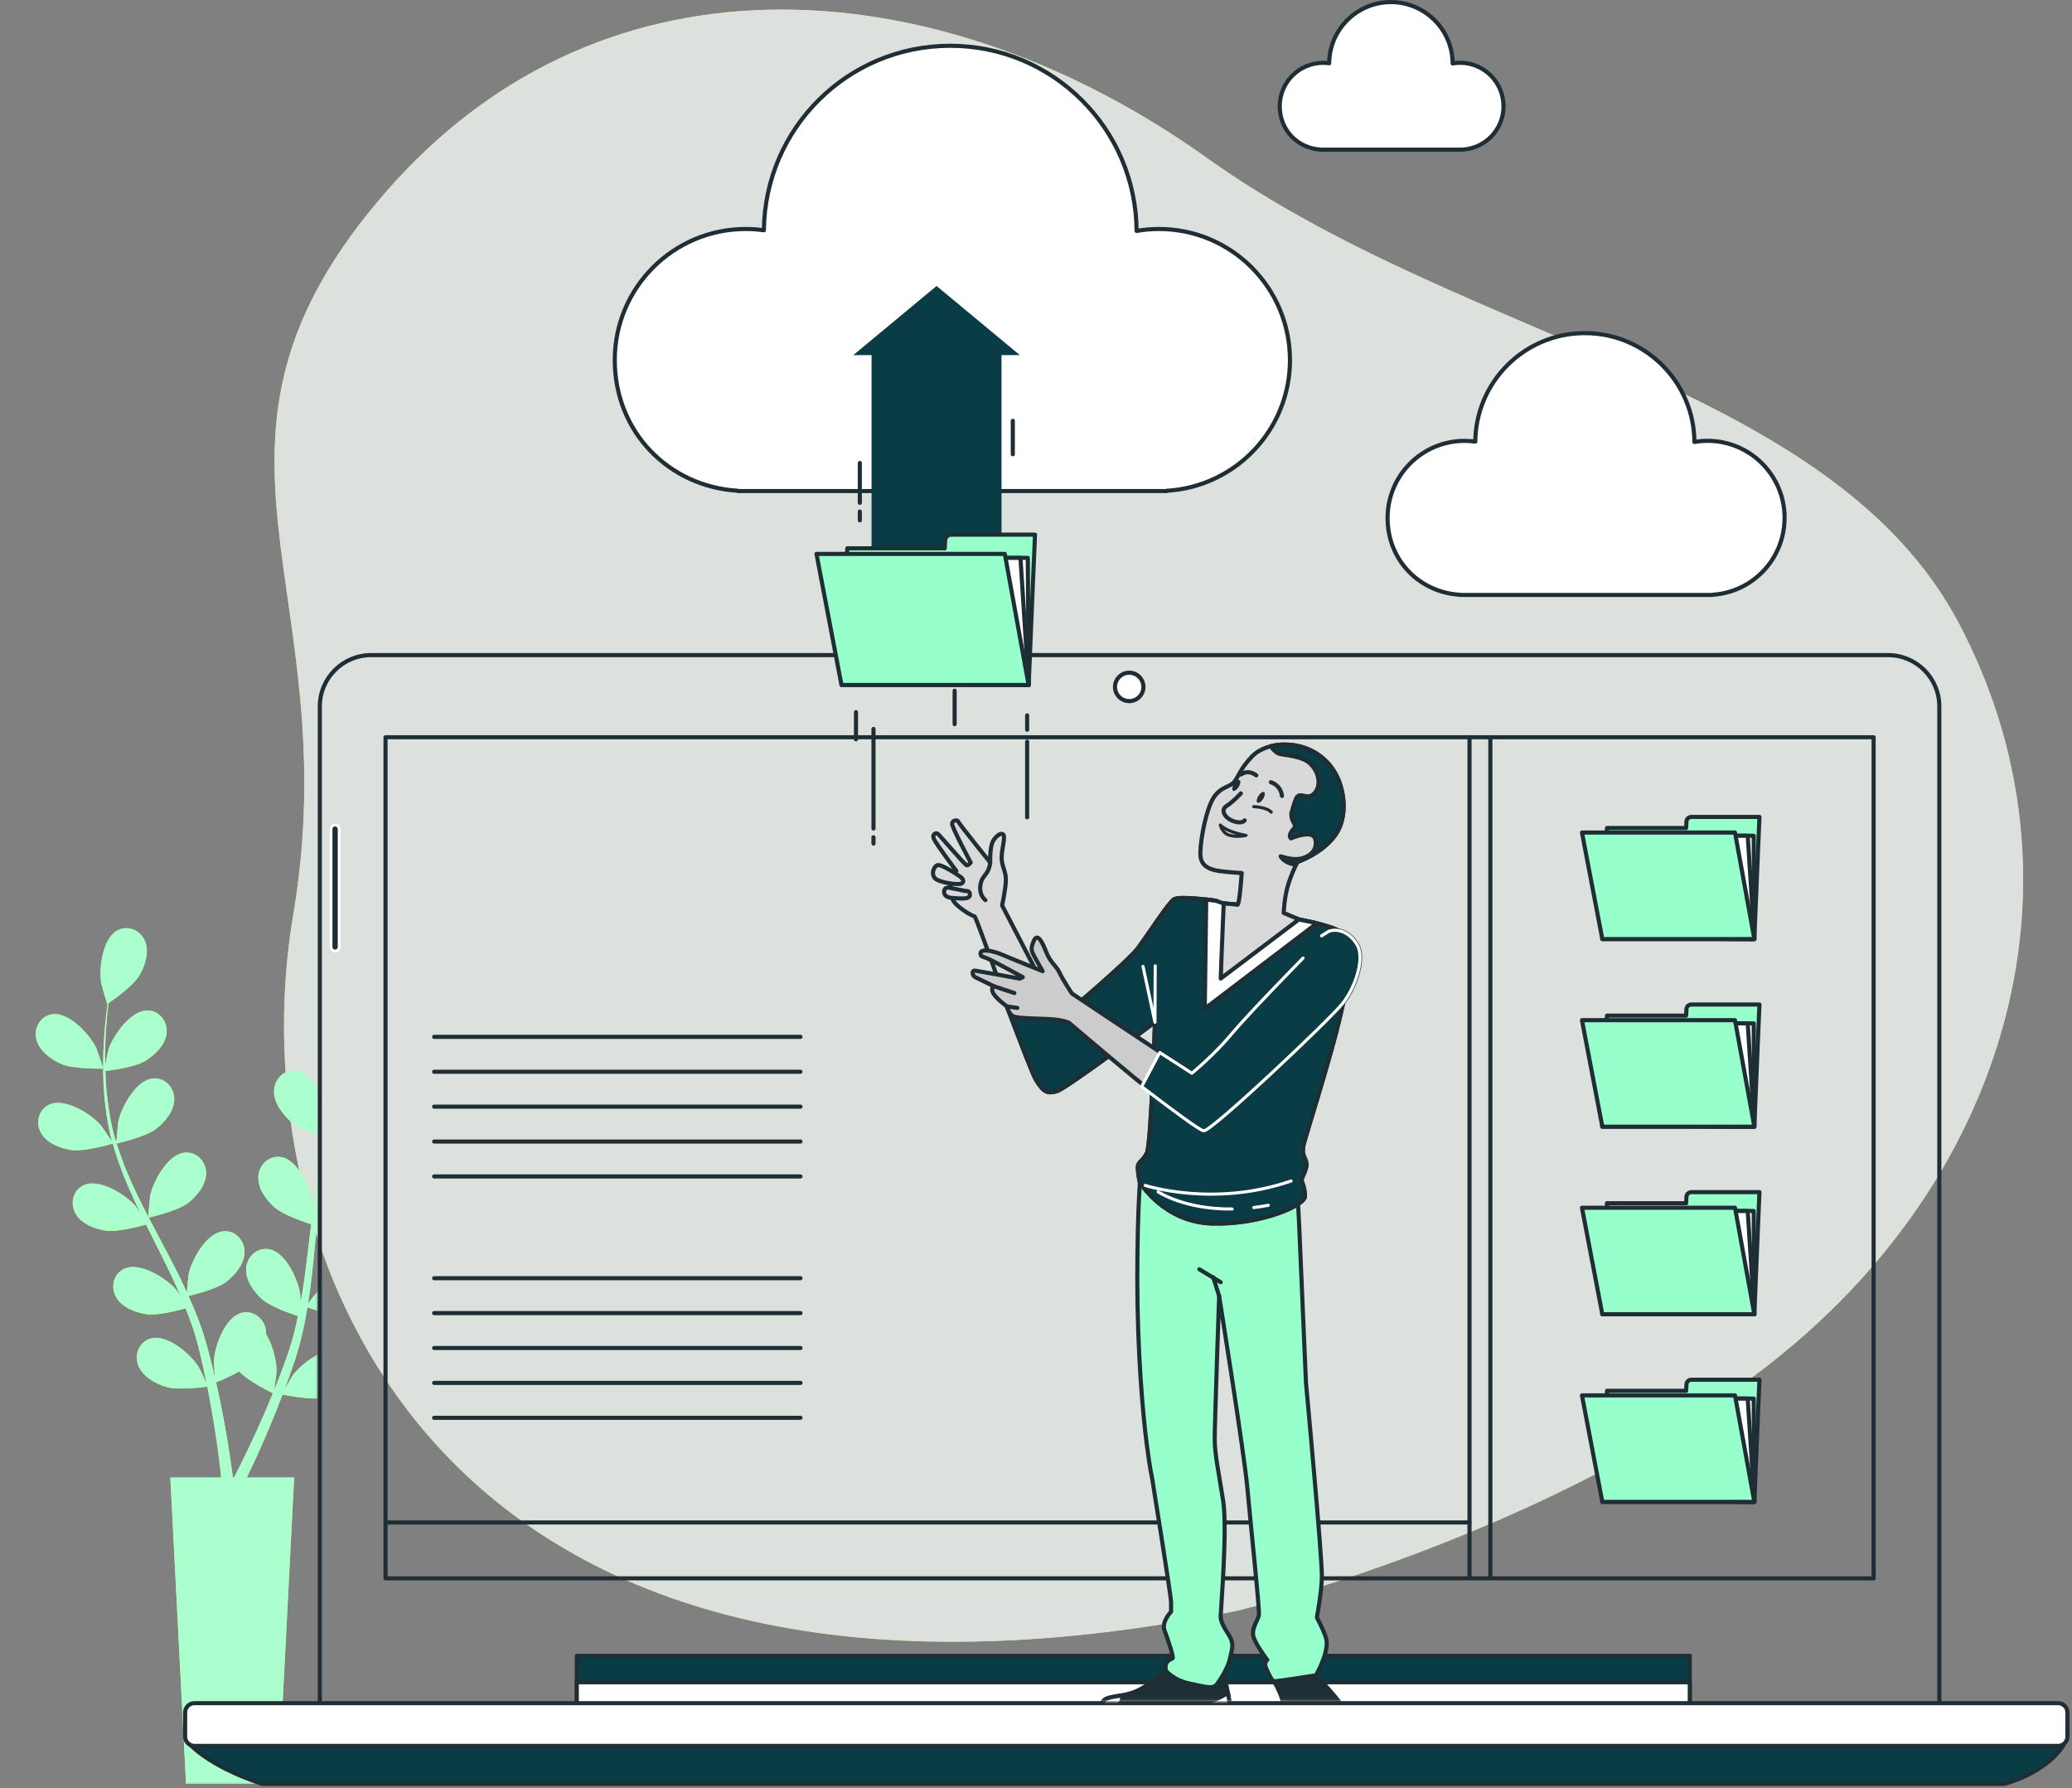 <svg xmlns="http://www.w3.org/2000/svg" width="503" height="434" viewBox="0 0 503 434" fill="none"><rect x="0" y="0" width="503" height="434" fill="#808080" stroke="none"/><path d="M300.53 390.92C300.53 390.92 385.12 370.4 437.55 324.48C489.98 278.56 506.49 210.2 475.63 151.48C444.78 92.76 356.26 83.51 292.91 38.29C229.55 -6.93 147.65 -15.05 93.96 46.28C40.27 107.61 84.72 142.35 71.16 222.23C57.6 302.11 103.2 431.08 300.52 390.93L300.53 390.92Z" fill="#BEFB39"></path><path d="M300.53 390.92C300.53 390.92 385.12 370.4 437.55 324.48C489.98 278.56 506.49 210.2 475.63 151.48C444.78 92.76 356.26 83.51 292.91 38.29C229.55 -6.93 147.65 -15.05 93.96 46.28C40.27 107.61 84.72 142.35 71.16 222.23C57.6 302.11 103.2 431.08 300.52 390.93L300.53 390.92Z" fill="#DCE1DE"></path><mask id="mask0_1_153" style="mask-type:luminance" maskUnits="userSpaceOnUse" x="0" y="207" width="78" height="227"><path d="M77.1 207.98H0V433.52H77.1V207.98Z" fill="white"></path></mask><g mask="url(#mask0_1_153)"><path d="M109.23 233.75C105.15 233.31 100.3 238.9 98.81 242.25C98.68 242.54 97.19 247.29 97.26 247.29C97.26 247.29 97.33 247.29 97.35 247.29C96.58 248.17 95.76 249.12 94.89 250.17C93.29 252.13 91.51 254.36 89.73 256.92C87.95 259.47 86.08 262.29 84.38 265.44C82.67 268.6 81.04 272 79.81 275.73C79.8 275.77 79.79 275.82 79.77 275.86C79.79 274.66 79.74 271.3 79.7 271.04C79.23 267.41 76.18 260.66 72.15 259.92C69.24 259.38 66.78 261.66 66.55 264.49C66.31 267.38 68.41 270.27 70.45 272.09C72.75 274.15 79.14 276.14 79.65 276.29C78.51 279.85 77.63 283.6 76.95 287.44C76.56 289.63 76.23 291.86 75.93 294.09C75.91 293.05 75.89 292.12 75.88 291.99C75.41 288.36 72.36 281.61 68.33 280.87C65.42 280.33 62.96 282.61 62.73 285.44C62.49 288.33 64.59 291.22 66.63 293.04C68.7 294.89 74.11 296.7 75.55 297.16C75.44 298.02 75.33 298.87 75.23 299.73C74.74 303.85 74.26 307.96 73.68 311.98C73.47 313.4 73.22 314.78 72.97 316.17C72.96 315.25 72.94 314.47 72.92 314.35C72.45 310.72 69.4 303.97 65.37 303.23C62.46 302.69 60 304.97 59.77 307.8C59.53 310.69 61.63 313.58 63.67 315.4C65.65 317.16 70.63 318.88 72.33 319.43C72.03 320.84 71.73 322.26 71.38 323.62C71.12 324.54 70.93 325.45 70.61 326.36C70.32 327.27 70.03 328.17 69.74 329.06C69.12 330.75 68.5 332.51 67.86 334.14C67.42 335.28 66.98 336.36 66.54 337.45C66.76 336.04 67.14 333.28 67.14 333.04C67.2 330.61 66.33 326.65 64.61 323.87C64.62 323.51 64.6 323.15 64.54 322.8C64.09 320 61.46 317.92 58.6 318.68C54.64 319.74 52.12 326.69 51.93 330.35C51.92 330.57 52.06 332.92 52.17 334.41C51.97 333.55 51.79 332.71 51.57 331.82C51.15 330.07 50.69 328.33 50.19 326.46C49.92 325.56 49.65 324.66 49.37 323.75C49.12 322.84 48.73 321.91 48.41 320.98C47.63 318.84 46.73 316.7 45.77 314.57C47.3 314.2 52.74 312.82 54.92 311.14C57.09 309.47 59.39 306.75 59.37 303.85C59.35 301.01 57.07 298.56 54.13 298.88C50.05 299.32 46.51 305.82 45.77 309.41C45.72 309.63 45.48 312.27 45.38 313.72C44.8 312.44 44.22 311.17 43.59 309.9C41.77 306.23 39.81 302.57 37.87 298.91C37.28 297.79 36.7 296.67 36.11 295.54C36.66 295.42 43.15 293.91 45.59 292.04C47.76 290.37 50.06 287.65 50.04 284.75C50.02 281.91 47.73 279.46 44.8 279.78C40.72 280.22 37.18 286.72 36.44 290.31C36.38 290.58 36.04 294.37 36 295.34C34.72 292.87 33.46 290.39 32.32 287.9C30.74 284.46 29.38 281.01 28.32 277.56C28.57 277.5 35.36 275.96 37.86 274.04C40.03 272.37 42.33 269.65 42.31 266.75C42.29 263.91 40 261.46 37.07 261.78C32.99 262.22 29.45 268.72 28.71 272.31C28.66 272.55 28.4 275.44 28.3 276.81C28.17 276.82 28.2 276.82 28.07 276.84C26.97 273.13 26.37 269.4 25.98 265.88C25.75 263.84 25.65 261.88 25.59 259.97C26.88 259.81 32.78 259.03 35.22 257.55C37.56 256.13 40.15 253.68 40.45 250.8C40.74 247.98 38.74 245.29 35.78 245.28C31.68 245.28 27.45 251.34 26.32 254.83C26.26 255.02 25.85 257.02 25.57 258.47C25.56 257.61 25.53 256.72 25.53 255.89C25.53 252.79 25.73 249.95 25.93 247.43C26.05 246 26.19 244.71 26.33 243.51C27.52 242.69 32.26 239.34 33.72 236.95C35.14 234.61 36.31 231.24 35.25 228.55C34.21 225.91 31.19 224.45 28.57 225.8C24.93 227.68 23.97 235.02 24.57 238.63C24.62 238.94 26 243.73 26.06 243.69C26.06 243.69 26.12 243.65 26.13 243.64C25.97 244.8 25.81 246.04 25.67 247.4C25.42 249.92 25.16 252.76 25.09 255.87C25.01 258.98 25.01 262.37 25.33 265.93C25.65 269.5 26.16 273.25 27.19 277.03C27.2 277.07 27.22 277.12 27.23 277.16C26.58 276.15 24.69 273.37 24.52 273.17C22.12 270.4 15.86 266.46 12.09 268.06C9.37 269.22 8.57 272.47 9.94 274.96C11.34 277.5 14.67 278.75 17.38 279.15C20.43 279.6 26.86 277.73 27.37 277.58C28.38 281.18 29.72 284.79 31.27 288.36C32.15 290.41 33.11 292.44 34.09 294.47C33.5 293.61 32.97 292.85 32.89 292.75C30.49 289.98 24.23 286.04 20.46 287.64C17.74 288.8 16.94 292.05 18.31 294.54C19.7 297.08 23.04 298.33 25.75 298.73C28.5 299.13 34.01 297.65 35.46 297.24C35.85 298.01 36.22 298.79 36.61 299.56C38.47 303.27 40.34 306.96 42.07 310.63C42.68 311.93 43.23 313.22 43.79 314.52C43.27 313.76 42.82 313.12 42.74 313.03C40.34 310.26 34.08 306.32 30.31 307.92C27.59 309.08 26.79 312.33 28.16 314.82C29.56 317.36 32.89 318.61 35.6 319.01C38.22 319.39 43.32 318.07 45.05 317.59C45.58 318.93 46.11 320.28 46.57 321.61C46.86 322.52 47.2 323.38 47.44 324.32C47.7 325.24 47.95 326.15 48.2 327.05C48.62 328.8 49.07 330.61 49.43 332.33C49.69 333.52 49.92 334.67 50.16 335.82C49.57 334.52 48.36 332.01 48.23 331.81C46.28 328.71 40.69 323.86 36.71 324.87C33.85 325.6 32.56 328.7 33.54 331.36C34.53 334.08 37.65 335.83 40.26 336.63C43.14 337.51 49.52 336.71 50.32 336.6C50.7 338.51 51.06 340.36 51.36 342.12C52.43 348.21 53.1 353.33 53.51 356.91C53.58 357.55 53.65 358.11 53.7 358.65H41.35L45.16 432.98H67.6L71.41 358.65H59.91C60 358.47 60.08 358.31 60.17 358.12C61.75 354.83 63.94 350.11 66.3 344.32C67.05 342.49 67.82 340.53 68.59 338.5C69.36 338.66 75.68 339.94 78.62 339.28C81.29 338.68 84.52 337.17 85.72 334.53C86.89 331.95 85.84 328.76 83.04 327.82C79.15 326.51 73.21 330.93 71.04 333.88C70.91 334.05 69.73 336.1 69.01 337.4C69.32 336.57 69.63 335.77 69.94 334.91C70.56 333.22 71.13 331.51 71.75 329.68C72.02 328.78 72.29 327.88 72.56 326.96C72.85 326.06 73.04 325.07 73.29 324.12C73.82 321.9 74.25 319.62 74.63 317.32C76.11 317.86 81.41 319.7 84.15 319.51C86.88 319.32 90.3 318.32 91.88 315.89C93.43 313.51 92.88 310.21 90.25 308.85C86.6 306.97 80.07 310.44 77.47 313.02C77.31 313.18 75.65 315.24 74.77 316.4C74.99 315.01 75.21 313.63 75.39 312.22C75.9 308.15 76.28 304.02 76.68 299.9C76.8 298.64 76.94 297.38 77.07 296.12C77.6 296.32 83.84 298.64 86.91 298.43C89.64 298.24 93.06 297.24 94.64 294.81C96.19 292.43 95.64 289.13 93.01 287.77C89.36 285.89 82.83 289.36 80.23 291.94C80.03 292.13 77.66 295.11 77.09 295.89C77.38 293.12 77.7 290.36 78.12 287.65C78.7 283.91 79.47 280.28 80.48 276.82C80.72 276.91 87.23 279.37 90.38 279.15C93.11 278.96 96.53 277.96 98.11 275.53C99.66 273.15 99.11 269.85 96.48 268.49C92.83 266.61 86.3 270.08 83.7 272.66C83.53 272.83 81.72 275.09 80.88 276.19C80.77 276.13 80.79 276.14 80.67 276.08C81.8 272.38 83.36 268.94 84.97 265.79C85.9 263.96 86.9 262.27 87.9 260.65C89.06 261.23 94.42 263.83 97.27 263.94C100 264.05 103.52 263.43 105.35 261.19C107.15 259 106.96 255.65 104.5 254.01C101.08 251.74 94.2 254.47 91.34 256.75C91.18 256.87 89.74 258.31 88.7 259.37C89.16 258.64 89.63 257.89 90.09 257.2C91.81 254.62 93.54 252.35 95.09 250.36C95.98 249.24 96.81 248.24 97.59 247.31C99.03 247.28 104.84 247.11 107.37 245.92C109.85 244.76 112.68 242.59 113.28 239.75C113.87 236.98 112.16 234.09 109.22 233.77L109.23 233.75ZM64.07 343.34C61.6 349.01 59.34 353.65 57.71 356.86C57.38 357.51 57.09 358.08 56.81 358.61H56.54C56.46 357.98 56.37 357.3 56.26 356.53C55.76 352.92 54.98 347.77 53.76 341.64C53.38 339.7 52.93 337.64 52.46 335.53C52.94 335.34 55.66 334.24 58.07 332.89C60.17 335.16 65.55 337.83 66.25 338.16C65.52 339.96 64.79 341.7 64.07 343.34Z" fill="#BEFB39"></path><path d="M14.9 258.26C17.84 259.55 25.05 259.38 25.05 259.38C25.12 259.38 23.5 254.67 23.37 254.38C21.79 251.07 16.79 245.62 12.73 246.17C9.8 246.57 8.17 249.5 8.83 252.25C9.51 255.07 12.39 257.16 14.9 258.25V258.26Z" fill="#BEFB39"></path><path d="M14.9 258.26C17.84 259.55 25.05 259.38 25.05 259.38C25.12 259.38 23.5 254.67 23.37 254.38C21.79 251.07 16.79 245.62 12.73 246.17C9.8 246.57 8.17 249.5 8.83 252.25C9.51 255.07 12.39 257.16 14.9 258.25V258.26Z" fill="#ABFFCF"></path><path d="M27.37 277.55C28.38 281.15 29.72 284.76 31.27 288.33C32.15 290.38 33.11 292.41 34.09 294.44C33.5 293.58 32.97 292.82 32.89 292.72C30.49 289.95 24.23 286.01 20.46 287.61C17.74 288.77 16.94 292.02 18.31 294.51C19.7 297.05 23.04 298.3 25.75 298.7C28.5 299.1 34.01 297.62 35.46 297.21C35.85 297.98 36.22 298.76 36.61 299.53C38.47 303.24 40.34 306.93 42.07 310.6C42.68 311.9 43.23 313.19 43.79 314.49C43.27 313.73 42.82 313.09 42.74 313C40.34 310.23 34.08 306.29 30.31 307.89C27.59 309.05 26.79 312.3 28.16 314.79C29.56 317.33 32.89 318.58 35.6 318.98C38.22 319.36 43.32 318.04 45.05 317.56C45.58 318.9 46.11 320.25 46.57 321.58C46.86 322.49 47.2 323.35 47.44 324.29C47.7 325.21 47.95 326.12 48.2 327.02C48.62 328.77 49.07 330.58 49.43 332.3C49.69 333.49 49.92 334.64 50.16 335.79C49.57 334.49 48.36 331.98 48.23 331.78C46.28 328.68 40.69 323.83 36.71 324.84C33.85 325.57 32.56 328.67 33.54 331.33C34.53 334.05 37.65 335.8 40.26 336.6C43.14 337.48 49.52 336.68 50.32 336.57C50.7 338.48 51.06 340.33 51.36 342.09C52.43 348.18 53.1 353.3 53.51 356.88C53.58 357.52 53.65 358.08 53.7 358.62H41.35L45.16 432.95H67.6L71.41 358.62H59.91C60 358.44 60.08 358.28 60.17 358.09C61.75 354.8 63.94 350.08 66.3 344.29C67.05 342.46 67.82 340.5 68.59 338.47C69.36 338.63 75.68 339.91 78.62 339.25C81.29 338.65 84.52 337.14 85.72 334.5C86.89 331.92 85.84 328.73 83.04 327.79C79.15 326.48 73.21 330.9 71.04 333.85C70.91 334.02 69.73 336.07 69.01 337.37C69.32 336.54 69.63 335.74 69.94 334.88C70.56 333.19 71.13 331.48 71.75 329.65C72.02 328.75 72.29 327.85 72.56 326.93C72.85 326.03 73.04 325.04 73.29 324.09C73.82 321.87 74.25 319.59 74.63 317.29C76.11 317.83 81.41 319.67 84.15 319.48C86.88 319.29 90.3 318.29 91.88 315.86C93.43 313.48 92.88 310.18 90.25 308.82C86.6 306.94 80.07 310.41 77.47 312.99C77.31 313.15 75.65 315.21 74.77 316.37C74.99 314.98 75.21 313.6 75.39 312.19C75.9 308.12 76.28 303.99 76.68 299.87C76.8 298.61 76.94 297.35 77.07 296.09C77.6 296.29 83.84 298.61 86.91 298.4C89.64 298.21 93.06 297.21 94.64 294.78C96.19 292.4 95.64 289.1 93.01 287.74C89.36 285.86 82.83 289.33 80.23 291.91C80.03 292.1 77.66 295.08 77.09 295.86C77.38 293.09 77.7 290.33 78.12 287.62C78.7 283.88 79.47 280.25 80.48 276.79C80.72 276.88 87.23 279.34 90.38 279.12C93.11 278.93 96.53 277.93 98.11 275.5C99.66 273.12 99.11 269.82 96.48 268.46C92.83 266.58 86.3 270.05 83.7 272.63C83.53 272.8 81.72 275.06 80.88 276.16C80.77 276.1 80.79 276.11 80.67 276.05C81.8 272.35 83.36 268.91 84.97 265.76C85.9 263.93 86.9 262.24 87.9 260.62C89.06 261.2 94.42 263.8 97.27 263.91C100 264.02 103.52 263.4 105.35 261.16C107.15 258.97 106.96 255.62 104.5 253.98C101.08 251.71 94.2 254.44 91.34 256.72C91.18 256.84 89.74 258.28 88.7 259.34C89.16 258.61 89.63 257.86 90.09 257.17C91.81 254.59 93.54 252.32 95.09 250.33C95.98 249.21 96.81 248.21 97.59 247.28C99.03 247.25 104.84 247.08 107.37 245.89C109.85 244.73 112.68 242.56 113.28 239.72C113.87 236.95 112.16 234.06 109.22 233.74C105.14 233.3 100.29 238.89 98.8 242.24C98.67 242.53 97.18 247.28 97.25 247.28C97.25 247.28 97.32 247.28 97.34 247.28C96.57 248.16 95.75 249.11 94.88 250.16C93.28 252.12 91.5 254.35 89.72 256.91C87.94 259.46 86.07 262.28 84.37 265.43C82.66 268.59 81.03 271.99 79.8 275.72C79.79 275.76 79.78 275.81 79.76 275.85C79.78 274.65 79.73 271.29 79.69 271.03C79.22 267.4 76.17 260.65 72.14 259.91C69.23 259.37 66.77 261.65 66.54 264.48C66.3 267.37 68.4 270.26 70.44 272.08C72.74 274.14 79.13 276.13 79.64 276.28C78.5 279.84 77.62 283.59 76.94 287.43C76.55 289.62 76.22 291.85 75.92 294.08C75.9 293.04 75.88 292.11 75.87 291.98C75.4 288.35 72.35 281.6 68.32 280.86C65.41 280.32 62.95 282.6 62.72 285.43C62.48 288.32 64.58 291.21 66.62 293.03C68.69 294.88 74.1 296.69 75.54 297.15C75.43 298.01 75.32 298.86 75.22 299.72C74.73 303.84 74.25 307.95 73.67 311.97C73.46 313.39 73.21 314.77 72.96 316.16C72.95 315.24 72.93 314.46 72.91 314.34C72.44 310.71 69.39 303.96 65.36 303.22C62.45 302.68 59.99 304.96 59.76 307.79C59.52 310.68 61.62 313.57 63.66 315.39C65.64 317.15 70.62 318.87 72.32 319.42C72.02 320.83 71.72 322.25 71.37 323.61C71.11 324.53 70.92 325.44 70.6 326.35C70.31 327.26 70.02 328.16 69.73 329.05C69.11 330.74 68.49 332.5 67.85 334.13C67.41 335.27 66.97 336.35 66.53 337.44C66.75 336.03 67.13 333.27 67.13 333.03C67.19 330.6 66.32 326.64 64.6 323.86C64.61 323.5 64.59 323.14 64.53 322.79C64.08 319.99 61.45 317.91 58.59 318.67C54.63 319.73 52.11 326.68 51.92 330.34C51.91 330.56 52.05 332.91 52.16 334.4C51.96 333.54 51.78 332.7 51.56 331.81C51.14 330.06 50.68 328.32 50.18 326.45C49.91 325.55 49.64 324.65 49.36 323.74C49.11 322.83 48.72 321.9 48.4 320.97C47.62 318.83 46.72 316.69 45.76 314.56C47.29 314.19 52.73 312.81 54.91 311.13C57.08 309.46 59.38 306.74 59.36 303.84C59.34 301 57.06 298.55 54.12 298.87C50.04 299.31 46.5 305.81 45.76 309.4C45.71 309.62 45.47 312.26 45.37 313.71C44.79 312.43 44.21 311.16 43.58 309.89C41.76 306.22 39.8 302.56 37.86 298.9C37.27 297.78 36.69 296.66 36.1 295.53C36.65 295.41 43.14 293.9 45.58 292.03C47.75 290.36 50.05 287.64 50.03 284.74C50.01 281.9 47.72 279.45 44.79 279.77C40.71 280.21 37.17 286.71 36.43 290.3C36.37 290.57 36.03 294.36 35.99 295.33C34.71 292.86 33.45 290.38 32.31 287.89C30.73 284.45 29.37 281 28.31 277.55C28.56 277.49 35.35 275.95 37.85 274.03C40.02 272.36 42.32 269.64 42.3 266.74C42.28 263.9 39.99 261.45 37.06 261.77C32.98 262.21 29.44 268.71 28.7 272.3C28.65 272.54 28.39 275.43 28.29 276.8C28.16 276.81 28.19 276.81 28.06 276.83C26.96 273.12 26.36 269.39 25.97 265.87C25.74 263.83 25.64 261.87 25.58 259.96C26.87 259.8 32.77 259.02 35.21 257.54C37.55 256.12 40.14 253.67 40.44 250.79C40.73 247.97 38.73 245.28 35.77 245.27C31.67 245.27 27.44 251.33 26.31 254.82C26.25 255.01 25.84 257.01 25.56 258.46C25.55 257.6 25.52 256.71 25.52 255.88C25.52 252.78 25.72 249.94 25.92 247.42C26.04 245.99 26.18 244.7 26.32 243.5C27.51 242.68 32.25 239.33 33.71 236.94C35.13 234.6 36.3 231.23 35.24 228.54C34.2 225.9 31.18 224.44 28.56 225.79C24.92 227.67 23.96 235.01 24.56 238.62C24.61 238.93 25.99 243.72 26.05 243.68C26.05 243.68 26.11 243.64 26.12 243.63C25.96 244.79 25.8 246.03 25.66 247.39C25.41 249.91 25.15 252.75 25.08 255.86C25 258.97 25 262.36 25.32 265.92C25.64 269.49 26.15 273.24 27.18 277.02C27.19 277.06 27.21 277.11 27.22 277.15C26.57 276.14 24.68 273.36 24.51 273.16C22.11 270.39 15.85 266.45 12.08 268.05C9.36 269.21 8.56 272.46 9.93 274.95C11.33 277.49 14.66 278.74 17.37 279.14C20.42 279.59 26.85 277.72 27.36 277.57L27.37 277.55ZM58.06 332.89C60.16 335.16 65.54 337.83 66.24 338.16C65.51 339.96 64.78 341.7 64.06 343.34C61.59 349.01 59.33 353.65 57.7 356.86C57.37 357.51 57.08 358.08 56.8 358.61H56.53C56.45 357.98 56.36 357.3 56.25 356.53C55.75 352.92 54.97 347.77 53.75 341.64C53.37 339.7 52.92 337.64 52.45 335.53C52.93 335.34 55.65 334.24 58.06 332.89Z" fill="#ABFFCF"></path></g><path d="M90.1 159.01H458.34C465.21 159.01 470.79 164.59 470.79 171.46V414.19H77.64V171.46C77.64 164.59 83.22 159.01 90.09 159.01H90.1Z" stroke="#1E2E34" stroke-linecap="round" stroke-linejoin="round"></path><path d="M454.84 178.95H93.59V383.1H454.84V178.95Z" stroke="#1E2E34" stroke-linecap="round" stroke-linejoin="round"></path><path d="M410.21 401.91H140.02V415.22H410.21V401.91Z" fill="#093C45" stroke="#1E2E34" stroke-linecap="round" stroke-linejoin="round"></path><path d="M410.21 408.32H140.02V415.22H410.21V408.32Z" fill="white" stroke="#1E2E34" stroke-linecap="round" stroke-linejoin="round"></path><path d="M45.85 423.12C45.85 423.12 50.29 428.54 63.6 432.98H486.63C486.63 432.98 496.49 430.51 500.93 423.61L45.85 423.12Z" fill="#093C45" stroke="#1E2E34" stroke-linecap="round" stroke-linejoin="round"></path><path d="M47.2 413.4H499.63C500.88 413.4 501.89 414.41 501.89 415.66V421.51C501.89 422.76 500.88 423.77 499.63 423.77H47.2C45.95 423.77 44.94 422.76 44.94 421.51V415.66C44.94 414.41 45.95 413.4 47.2 413.4Z" fill="white" stroke="#1E2E34" stroke-linecap="round" stroke-linejoin="round"></path><path d="M277.58 166.73C277.58 164.82 276.03 163.28 274.13 163.28C272.23 163.28 270.68 164.83 270.68 166.73C270.68 168.63 272.23 170.18 274.13 170.18C276.03 170.18 277.58 168.63 277.58 166.73Z" fill="white" stroke="#1E2E34" stroke-linecap="round" stroke-linejoin="round"></path><path d="M81.35 230.83C80.81 230.83 80.36 230.39 80.36 229.84V201.24C80.36 200.7 80.8 200.25 81.35 200.25C81.89 200.25 82.34 200.69 82.34 201.24V229.84C82.34 230.38 81.9 230.83 81.35 230.83Z" fill="#1E2E34" stroke="white" stroke-width="0.69" stroke-miterlimit="10"></path><path d="M356.74 178.95V383.02" stroke="#1E2E34" stroke-linecap="round" stroke-linejoin="round"></path><path d="M361.8 178.95V383.02" stroke="#1E2E34" stroke-linecap="round" stroke-linejoin="round"></path><path d="M93.8 369.54H356.74" stroke="#1E2E34" stroke-linecap="round" stroke-linejoin="round"></path><path d="M105.39 344.13H194.32" stroke="#1E2E34" stroke-linecap="round" stroke-linejoin="round"></path><path d="M105.39 335.66H194.32" stroke="#1E2E34" stroke-linecap="round" stroke-linejoin="round"></path><path d="M105.39 327.19H194.32" stroke="#1E2E34" stroke-linecap="round" stroke-linejoin="round"></path><path d="M105.39 318.72H194.32" stroke="#1E2E34" stroke-linecap="round" stroke-linejoin="round"></path><path d="M105.39 310.25H194.32" stroke="#1E2E34" stroke-linecap="round" stroke-linejoin="round"></path><path d="M105.39 285.55H194.32" stroke="#1E2E34" stroke-linecap="round" stroke-linejoin="round"></path><path d="M105.39 277.08H194.32" stroke="#1E2E34" stroke-linecap="round" stroke-linejoin="round"></path><path d="M105.39 268.61H194.32" stroke="#1E2E34" stroke-linecap="round" stroke-linejoin="round"></path><path d="M105.39 260.14H194.32" stroke="#1E2E34" stroke-linecap="round" stroke-linejoin="round"></path><path d="M105.39 251.67H194.32" stroke="#1E2E34" stroke-linecap="round" stroke-linejoin="round"></path><path d="M410.59 198.29C409.96 198.29 409.43 198.8 409.4 199.43L409.33 200.98H390.11L388.97 227.93H425.88L426.73 207.5L427.01 200.98L427.13 198.29H410.58H410.59Z" fill="#96FFCC" stroke="#1E2E34" stroke-linecap="round" stroke-linejoin="round"></path><path d="M425.89 227.93L425.73 202.86H390.25L390.54 227.63L425.89 227.93Z" fill="white" stroke="#1E2E34" stroke-linecap="round" stroke-linejoin="round"></path><path d="M425.89 227.93L424.28 202.86H388.8L389.09 227.63L425.89 227.93Z" fill="white" stroke="#1E2E34" stroke-linecap="round" stroke-linejoin="round"></path><path d="M388.98 227.93L384.04 202.08H421.19L425.89 227.93H388.98Z" fill="#96FFCC" stroke="#1E2E34" stroke-linecap="round" stroke-linejoin="round"></path><path d="M410.59 243.82C409.96 243.82 409.43 244.33 409.4 244.96L409.33 246.51H390.11L388.97 273.46H425.88L426.73 253.03L427.01 246.51L427.13 243.82H410.58H410.59Z" fill="#96FFCC" stroke="#1E2E34" stroke-linecap="round" stroke-linejoin="round"></path><path d="M425.89 273.47L425.73 248.4H390.25L390.54 273.16L425.89 273.47Z" fill="white" stroke="#1E2E34" stroke-linecap="round" stroke-linejoin="round"></path><path d="M425.89 273.47L424.28 248.4H388.8L389.09 273.16L425.89 273.47Z" fill="white" stroke="#1E2E34" stroke-linecap="round" stroke-linejoin="round"></path><path d="M388.98 273.47L384.04 247.62H421.19L425.89 273.47H388.98Z" fill="#96FFCC" stroke="#1E2E34" stroke-linecap="round" stroke-linejoin="round"></path><path d="M410.59 289.36C409.96 289.36 409.43 289.87 409.4 290.5L409.33 292.05H390.11L388.97 319H425.88L426.73 298.57L427.01 292.05L427.13 289.36H410.58H410.59Z" fill="#96FFCC" stroke="#1E2E34" stroke-linecap="round" stroke-linejoin="round"></path><path d="M425.89 319L425.73 293.93H390.25L390.54 318.7L425.89 319Z" fill="white" stroke="#1E2E34" stroke-linecap="round" stroke-linejoin="round"></path><path d="M425.89 319L424.28 293.93H388.8L389.09 318.7L425.89 319Z" fill="white" stroke="#1E2E34" stroke-linecap="round" stroke-linejoin="round"></path><path d="M388.98 319L384.04 293.15H421.19L425.89 319H388.98Z" fill="#96FFCC" stroke="#1E2E34" stroke-linecap="round" stroke-linejoin="round"></path><path d="M410.59 334.89C409.96 334.89 409.43 335.4 409.4 336.03L409.33 337.58H390.11L388.97 364.53H425.88L426.73 344.1L427.01 337.58L427.13 334.89H410.58H410.59Z" fill="#96FFCC" stroke="#1E2E34" stroke-linecap="round" stroke-linejoin="round"></path><path d="M425.89 364.54L425.73 339.47H390.25L390.54 364.23L425.89 364.54Z" fill="white" stroke="#1E2E34" stroke-linecap="round" stroke-linejoin="round"></path><path d="M425.89 364.54L424.28 339.47H388.8L389.09 364.23L425.89 364.54Z" fill="white" stroke="#1E2E34" stroke-linecap="round" stroke-linejoin="round"></path><path d="M388.98 364.54L384.04 338.69H421.19L425.89 364.54H388.98Z" fill="#96FFCC" stroke="#1E2E34" stroke-linecap="round" stroke-linejoin="round"></path><mask id="mask1_1_153" style="mask-type:luminance" maskUnits="userSpaceOnUse" x="219" y="174" width="126" height="239"><path d="M344.45 174.86H219.84V412.97H344.45V174.86Z" fill="white"></path></mask><g mask="url(#mask1_1_153)"><path d="M309.22 408.09C309.22 408.09 311.99 411.95 311.75 416.04C311.51 420.14 321.63 424.59 324.4 422.91C327.17 421.22 327.65 416.64 325.6 413.75C323.55 410.86 320.06 407.36 319.46 406.64C318.86 405.92 318.86 405.31 316.93 405.31C315 405.31 309.94 405.19 309.22 408.08V408.09Z" fill="#1E2E34" stroke="#1E2E34" stroke-linecap="round" stroke-linejoin="round"></path><path d="M326.15 414.68C326.17 415.65 326.11 416.78 325.85 417.72C325.25 419.89 324.65 420.01 324.65 420.01L323.57 418.32L321.28 418.92L321.16 421.09C321.16 421.09 318.63 421.21 317.3 420.61C315.97 420.01 313.32 418.56 312.84 415.67C312.47 413.47 310.92 410.84 310.2 409.72C310.97 411.22 311.9 413.58 311.76 416.03C311.52 420.13 321.64 424.58 324.41 422.9C326.9 421.38 327.53 417.54 326.16 414.68H326.15Z" fill="white" stroke="#1E2E34" stroke-linecap="round" stroke-linejoin="round"></path><path d="M283.8 405.08C283.8 405.08 280.43 408.09 276.57 410.14C272.71 412.19 268.26 411.34 267.65 413.27C267.05 415.2 270.18 417 277.17 417.97C284.16 418.93 285.36 417.25 288.37 416.16C291.38 415.08 296.68 415.92 297.89 415.08C299.09 414.24 298.01 410.98 297.53 407.97C297.05 404.96 296.81 404.11 296.81 404.11C296.81 404.11 294.04 405.68 290.06 405.19C286.08 404.71 283.79 405.07 283.79 405.07L283.8 405.08Z" fill="#1E2E34" stroke="#1E2E34" stroke-linecap="round" stroke-linejoin="round"></path><path d="M288.38 416.16C291.39 415.08 296.69 415.92 297.9 415.08C298.71 414.51 298.48 412.85 298.1 410.91C297.1 411.53 295.51 412.42 294.16 412.79C291.99 413.39 288.86 413.99 284.64 415.56C280.42 417.13 276.81 416.16 273.8 414.96C270.79 413.76 271.99 413.88 272.35 412.67C272.49 412.22 272.37 411.83 272.17 411.53C269.89 411.95 268.03 412.07 267.66 413.27C267.06 415.2 270.19 417 277.18 417.97C284.17 418.93 285.37 417.25 288.38 416.16Z" fill="white" stroke="#1E2E34" stroke-linecap="round" stroke-linejoin="round"></path><path d="M276.93 284.47C276.93 284.47 276.09 292.54 276.09 310.25C276.09 327.96 277.42 343.14 278.38 350.49C279.34 357.84 279.58 357.96 279.71 358.92C279.83 359.88 284.29 387.23 284.29 388.92V391.21C284.29 391.21 281.88 393.62 282.72 395.79C283.56 397.96 285.01 402.42 284.65 402.54C284.29 402.66 282.96 403.26 282.96 404.35V405.43C282.96 405.43 284.77 407.84 288.98 408.68C293.2 409.52 294.52 410.13 295.61 408.56C296.69 406.99 298.14 404.7 298.62 402.42C299.1 400.13 299.7 399.05 298.26 396.76C296.81 394.47 296.33 393.51 296.33 392.3C296.33 391.09 298.02 371.1 296.93 364.23C295.85 357.36 294.88 352.9 294.88 349.29C294.88 345.68 295.96 314.59 295.96 314.59C295.96 314.59 302.1 353.02 302.83 361.34C303.55 369.65 305.84 390.74 305.6 392.06C305.36 393.39 303.55 395.43 304.4 397.6C305.24 399.77 307.65 402.9 307.65 402.9C307.65 402.9 306.81 403.5 307.29 404.71C307.77 405.91 308.74 407.96 309.22 408.08C309.7 408.2 319.46 406.63 319.46 406.63C319.46 406.63 322.95 400.61 321.87 397.47C320.79 394.34 319.7 392.89 319.7 392.53C319.7 392.17 320.78 387.11 320.9 382.77C321.02 378.43 317.04 335.66 317.04 335.66C317.04 335.66 315.35 296.99 315.35 296.62C315.35 296.25 314.99 290.11 314.99 290.11C314.99 290.11 302.22 298.54 291.26 294.93C280.3 291.32 276.92 284.45 276.92 284.45L276.93 284.47Z" fill="#96FFCC" stroke="#1E2E34" stroke-linecap="round" stroke-linejoin="round"></path><path d="M295.97 314.59L294.52 310.02" stroke="#1E2E34" stroke-linecap="round" stroke-linejoin="round"></path><path d="M296.33 311.22L291.15 308.09" stroke="#1E2E34" stroke-linecap="round" stroke-linejoin="round"></path><path d="M295.17 218.64C295.17 218.64 286.39 217.37 285 218.29C283.61 219.21 278.64 226.96 276.22 230.19C273.79 233.43 257.5 247.18 257.5 247.18L243.27 219.75C243.27 219.75 244.19 215.59 244.19 213.51C244.19 211.43 243.15 210.16 243.15 208.19C243.15 206.22 244.07 203.34 243.61 202.64C243.15 201.95 241.88 202.76 241.07 204.14C240.26 205.53 240.38 209.34 240.38 209.34C240.38 209.34 233.14 200.4 232.52 199.29C232.35 198.99 231.13 199.06 231.13 199.98C231.13 200.9 235.64 209.34 235.64 209.34C235.64 209.34 235.18 210.03 234.72 210.03C234.26 210.03 227.9 202.4 227.55 202.29C227.2 202.17 226.16 202.41 226.74 203.68C227.32 204.95 232.17 211.42 232.17 211.42C232.17 211.42 229.86 211.54 229.4 211.77C228.94 212 228.71 212.81 229.28 213.39C229.86 213.97 230.67 214.31 230.67 214.31C230.67 214.31 230.79 215 230.9 216.16C231.02 217.32 230.78 218.36 232.52 219.86C234.25 221.36 235.99 222.29 236.56 222.4C237.14 222.52 249.52 258.85 251.48 262.08C253.44 265.31 254.37 265.43 256.57 264.85C258.77 264.27 280.38 248.09 280.38 248.09C280.38 248.09 279.46 277.79 278.42 279.87C277.38 281.95 276.22 281.95 276.22 283.34C276.22 284.73 276.68 286.92 276.68 286.92C276.68 286.92 282.46 296.63 294.25 296.97C306.04 297.32 316.79 292.58 316.79 290.38C316.79 288.18 315.98 286.8 315.98 286.34C315.98 285.88 317.37 283.68 317.14 282.3C316.91 280.92 316.1 280.57 316.33 278.49C316.56 276.41 326.5 246.71 326.96 237.58C327.42 228.45 327.54 227.76 325.34 226.14C323.14 224.52 315.05 223.14 315.05 223.14L301.41 219.67L295.98 219.21L295.17 218.63V218.64Z" fill="#D9D9D9" stroke="#1E2E34" stroke-linecap="round" stroke-linejoin="round"></path><path d="M326.95 237.59C327.41 228.46 327.53 227.77 325.33 226.15C323.13 224.53 315.04 223.15 315.04 223.15L301.4 219.68L295.97 219.22L295.16 218.64C295.16 218.64 286.38 217.37 284.99 218.29C283.6 219.21 278.63 226.96 276.21 230.19C273.78 233.43 257.49 247.18 257.49 247.18L252.74 237.5L244.02 243.31C247.59 252.74 250.72 260.83 251.48 262.08C253.44 265.32 254.37 265.43 256.57 264.85C258.77 264.27 280.38 248.09 280.38 248.09C280.38 248.09 279.46 277.79 278.42 279.87C277.38 281.95 276.22 281.95 276.22 283.34C276.22 284.73 276.68 286.92 276.68 286.92C276.68 286.92 282.46 296.63 294.25 296.97C306.04 297.32 316.79 292.58 316.79 290.38C316.79 288.18 315.98 286.8 315.98 286.34C315.98 285.88 317.37 283.68 317.14 282.3C316.91 280.92 316.1 280.57 316.33 278.49C316.56 276.41 326.5 246.71 326.96 237.58L326.95 237.59Z" fill="#093C45" stroke="#1E2E34" stroke-linecap="round" stroke-linejoin="round"></path><path d="M280.44 234.44L280.38 248.11L277.48 234.57" stroke="white" stroke-width="0.75" stroke-linecap="round" stroke-linejoin="round"></path><path d="M278.01 287.73C278.01 287.73 294.64 293.15 313.43 286.65" stroke="white" stroke-width="0.75" stroke-linecap="round" stroke-linejoin="round"></path><path d="M304.37 293.1C305.51 292.96 306.68 292.78 307.89 292.55" stroke="white" stroke-width="0.75" stroke-linecap="round" stroke-linejoin="round"></path><path d="M281.15 289.29C281.15 289.29 287.52 293.59 299.1 293.45" stroke="white" stroke-width="0.75" stroke-linecap="round" stroke-linejoin="round"></path><path d="M240.37 209.35C240.37 209.35 240.33 210.52 239.64 211.68C238.95 212.84 238.06 213.28 237.95 215.36C237.83 217.44 239.22 218.48 239.22 218.48" stroke="#1E2E34" stroke-linecap="round" stroke-linejoin="round"></path><path d="M232.98 212.7C232.98 212.7 228.36 209.46 227.43 210.04C226.5 210.62 226.04 212.35 227.08 213.28C228.12 214.2 232.63 214.9 233.44 214.44C234.25 213.98 233.72 213.18 232.98 212.71V212.7Z" fill="#D9D9D9" stroke="#1E2E34" stroke-linecap="round" stroke-linejoin="round"></path><path d="M234.41 216.28C234.41 216.28 231.17 215.59 230.4 215.46C229.62 215.33 229.15 215.76 229.19 216.58C229.23 217.4 230.05 217.92 231.31 217.96C232.56 218 235.32 218.48 235.45 217.27C235.58 216.06 234.41 216.28 234.41 216.28Z" fill="#D9D9D9" stroke="#1E2E34" stroke-linecap="round" stroke-linejoin="round"></path><path d="M301.44 211.91C301.44 211.91 307.89 211.7 310.07 210.66" stroke="#1E2E34" stroke-linecap="round" stroke-linejoin="round"></path><path d="M316.33 232.55C316.33 232.55 303.2 245.92 298.98 250.98C294.76 256.04 289.34 260.5 289.34 260.5L260.22 241.15C260.22 241.15 258.05 237.9 257.21 236.09C256.37 234.28 255.04 233.8 253.96 231.03C252.88 228.26 251.79 226.45 250.95 228.38C250.11 230.31 250.47 230.91 250.95 231.87C251.43 232.83 253.12 235.73 253.12 235.73C253.12 235.73 245.89 232.84 243.36 231.75C240.83 230.67 238.18 230.3 238.06 231.27C237.94 232.24 238.42 232.11 239.63 232.6C240.83 233.08 248.3 237.18 248.3 237.18L247.58 237.54C247.58 237.54 237.7 235.73 236.74 235.61C235.78 235.49 236.02 236.81 236.74 237.18C237.46 237.55 241.2 239.35 241.2 239.35C241.2 239.35 240.36 240.07 241.32 241.4C242.28 242.73 244.45 244.29 244.45 244.29C244.45 244.29 244.81 245.86 245.78 246.58C246.74 247.3 253.01 247.18 255.66 247.42C258.31 247.66 259.52 248.26 259.52 248.26C259.52 248.26 290.21 274.48 292.25 274.48C294.29 274.48 322.85 247.49 325.98 243.52C329.11 239.54 331.4 232.56 329.47 229.3C327.54 226.05 324.53 225.32 322.6 226.05" fill="#CCCCCC"></path><path d="M316.33 232.55C316.33 232.55 303.2 245.92 298.98 250.98C294.76 256.04 289.34 260.5 289.34 260.5L260.22 241.15C260.22 241.15 258.05 237.9 257.21 236.09C256.37 234.28 255.04 233.8 253.96 231.03C252.88 228.26 251.79 226.45 250.95 228.38C250.11 230.31 250.47 230.91 250.95 231.87C251.43 232.83 253.12 235.73 253.12 235.73C253.12 235.73 245.89 232.84 243.36 231.75C240.83 230.67 238.18 230.3 238.06 231.27C237.94 232.24 238.42 232.11 239.63 232.6C240.83 233.08 248.3 237.18 248.3 237.18L247.58 237.54C247.58 237.54 237.7 235.73 236.74 235.61C235.78 235.49 236.02 236.81 236.74 237.18C237.46 237.55 241.2 239.35 241.2 239.35C241.2 239.35 240.36 240.07 241.32 241.4C242.28 242.73 244.45 244.29 244.45 244.29C244.45 244.29 244.81 245.86 245.78 246.58C246.74 247.3 253.01 247.18 255.66 247.42C258.31 247.66 259.52 248.26 259.52 248.26C259.52 248.26 290.21 274.48 292.25 274.48C294.29 274.48 322.85 247.49 325.98 243.52C329.11 239.54 331.4 232.56 329.47 229.3C327.54 226.05 324.53 225.32 322.6 226.05" stroke="#1E2E34" stroke-linecap="round" stroke-linejoin="round"></path><path d="M241.18 239.34C241.18 239.34 245.04 240.67 246.24 241.03L241.18 239.34Z" fill="white"></path><path d="M241.18 239.34C241.18 239.34 245.04 240.67 246.24 241.03" stroke="#1E2E34" stroke-linecap="round" stroke-linejoin="round"></path><path d="M244.44 244.28L246.97 244.64" stroke="#1E2E34" stroke-linecap="round" stroke-linejoin="round"></path><path d="M316.33 232.55C316.33 232.55 303.2 245.92 298.98 250.98C294.76 256.04 289.34 260.5 289.34 260.5L281.55 255.47L277.15 263.74C284.83 269.62 291.42 274.48 292.23 274.48C294.28 274.48 322.83 247.49 325.96 243.52C329.09 239.54 331.38 232.56 329.45 229.3C327.52 226.05 324.51 225.32 322.58 226.05L320.82 227.15" fill="#093C45"></path><path d="M316.33 232.55C316.33 232.55 303.2 245.92 298.98 250.98C294.76 256.04 289.34 260.5 289.34 260.5L281.55 255.47L277.15 263.74C284.83 269.62 291.42 274.48 292.23 274.48C294.28 274.48 322.83 247.49 325.96 243.52C329.09 239.54 331.38 232.56 329.45 229.3C327.52 226.05 324.51 225.32 322.58 226.05L320.82 227.15" stroke="white" stroke-width="0.75" stroke-linecap="round" stroke-linejoin="round"></path><path d="M315.05 223.14L301.41 219.67L297.07 219.29L295.17 218.63C295.17 218.63 294.18 218.49 292.82 218.33L292.47 244.83L319.68 224.11C317.26 223.52 315.04 223.14 315.04 223.14H315.05Z" fill="white" stroke="#1E2E34" stroke-linecap="round" stroke-linejoin="round"></path><path d="M311.63 180.72C308.8 180.77 305.87 181.62 303.93 183.62C300.81 186.84 300.6 188.92 299.35 190.07C298.1 191.21 295.71 191.11 294.05 194.65C292.39 198.19 291.14 205.57 291.45 207.96C291.76 210.35 293.84 211.08 295.82 211.39C297.8 211.7 301.44 211.91 301.44 211.91C301.44 211.91 300.91 219.73 300.4 219.61C299.74 219.45 297.07 219.3 297.07 219.3C297.07 219.3 296.55 231.47 296.45 234.49L296.35 237.51L315.35 223.14L311.64 221.6C311.64 221.6 311.74 217.75 312.78 214.53C313.82 211.31 314.96 209.23 314.96 209.23C314.96 209.23 320.89 207.25 324.11 202.78C326.7 199.19 326.62 194.06 325.21 190.03C323.52 185.2 319.49 181.79 314.42 180.94C313.53 180.79 312.58 180.72 311.63 180.73V180.72Z" fill="#D9D9D9" stroke="#1E2E34" stroke-linecap="round" stroke-linejoin="round"></path><path d="M301.23 192.57C301.23 192.57 299.46 194.55 297.8 195.59C296.14 196.63 297.38 198.61 299.46 199.33C301.54 200.06 302.16 199.12 302.16 199.12" stroke="#1E2E34" stroke-linecap="round" stroke-linejoin="round"></path><path d="M302.48 202.76C302.48 202.76 298.22 202.14 296.24 200.26C296.24 200.26 296.66 202.24 298.53 202.76C300.4 203.28 302.48 202.76 302.48 202.76Z" stroke="#1E2E34" stroke-width="0.75" stroke-linecap="round" stroke-linejoin="round"></path><path d="M308.51 189.86C308.51 189.86 310.9 190.48 311.21 193.19" stroke="#1E2E34" stroke-linecap="round" stroke-linejoin="round"></path><path d="M304.98 188.2C304.98 188.2 303.21 186.64 301.24 187.99" stroke="#1E2E34" stroke-linecap="round" stroke-linejoin="round"></path><path d="M306.64 193.91C306.2 194.61 305.58 195.02 305.26 194.82C304.94 194.62 305.05 193.89 305.49 193.18C305.93 192.48 306.55 192.07 306.87 192.27C307.19 192.47 307.08 193.2 306.64 193.91Z" fill="#1E2E34"></path><path d="M300.71 191.01C300.27 191.71 299.65 192.12 299.33 191.92C299.01 191.72 299.12 190.99 299.56 190.28C300 189.58 300.62 189.17 300.94 189.37C301.26 189.57 301.15 190.3 300.71 191.01Z" fill="#1E2E34"></path><path d="M304.35 195.79C304.35 195.79 307.57 195.89 308.61 197.14" stroke="#1E2E34" stroke-width="0.75" stroke-linecap="round" stroke-linejoin="round"></path><path d="M325.21 190.01C323.52 185.18 319.49 181.77 314.42 180.92C313.53 180.77 312.58 180.7 311.63 180.71C310.57 180.73 309.5 180.86 308.48 181.12C308.78 181.43 308.91 181.9 309.97 182.68C310.92 183.38 313.61 183.1 316.52 184.34C319.43 185.59 321.2 189.75 319.33 192.25C317.46 194.75 315.53 191.66 314.59 193.94C314.28 194.7 313.88 196 313.49 197.41C313.47 197.82 313.49 198.22 313.58 198.54C313.92 199.78 314.7 200.34 314.25 200.9C313.8 201.46 313.13 202.14 313.13 202.92C313.13 203.15 313.23 203.33 313.38 203.49C315.14 202.78 318.86 201.57 319.33 203.78C319.95 206.69 317.46 208.15 315.48 208.46C313.5 208.77 310.9 207.84 310.9 207.84C310.9 207.84 311.62 209.53 314.61 209.87C314.82 209.44 314.95 209.2 314.95 209.2C314.95 209.2 320.88 207.22 324.1 202.75C326.69 199.16 326.61 194.03 325.2 190L325.21 190.01Z" fill="#093C45" stroke="#1E2E34" stroke-linecap="round" stroke-linejoin="round"></path></g><path d="M313.15 87.38C313.15 69.82 298.91 55.58 281.35 55.58C279.5 55.58 277.68 55.75 275.92 56.05C275.76 31.2 255.57 11.11 230.68 11.11C205.79 11.11 185.69 31.12 185.44 55.89C184 55.69 182.53 55.58 181.04 55.58C163.48 55.58 149.24 69.82 149.24 87.38C149.24 104.94 162.45 118.12 179.12 119.12V119.19H283.27V119.12C299.94 118.13 313.16 104.3 313.16 87.38H313.15Z" fill="white" stroke="#1E2E34" stroke-linecap="round" stroke-linejoin="round"></path><path d="M247.57 86.19L227.36 69.41L207.15 86.19H211.58V140.2H243.13V86.19H247.57Z" fill="#093C45"></path><path d="M230.89 129.78C230.11 129.78 229.46 130.41 229.43 131.18L229.35 133.09H205.69L204.29 166.25H249.72L250.77 141.11L251.12 133.09L251.26 129.77H230.89V129.78Z" fill="#96FFCC" stroke="#1E2E34" stroke-linecap="round" stroke-linejoin="round"></path><path d="M249.71 166.26L249.51 135.41H205.85L206.21 165.89L249.71 166.26Z" fill="white" stroke="#1E2E34" stroke-linecap="round" stroke-linejoin="round"></path><path d="M249.71 166.26L247.73 135.41H204.07L204.42 165.89L249.71 166.26Z" fill="white" stroke="#1E2E34" stroke-linecap="round" stroke-linejoin="round"></path><path d="M204.28 166.26L198.21 134.45H243.93L249.71 166.26H204.28Z" fill="#96FFCC" stroke="#1E2E34" stroke-linecap="round" stroke-linejoin="round"></path><path d="M208.73 124.17V126.3" stroke="#1E2E34" stroke-linecap="round" stroke-linejoin="round"></path><path d="M208.73 112.38V122.05" stroke="#1E2E34" stroke-linecap="round" stroke-linejoin="round"></path><path d="M245.87 102.14V110.26" stroke="#1E2E34" stroke-linecap="round" stroke-linejoin="round"></path><path d="M231.75 167.66V175.78" stroke="#1E2E34" stroke-linecap="round" stroke-linejoin="round"></path><path d="M249.35 180.02V198.38" stroke="#1E2E34" stroke-linecap="round" stroke-linejoin="round"></path><path d="M249.35 173.64V177.12" stroke="#1E2E34" stroke-linecap="round" stroke-linejoin="round"></path><path d="M207.8 172.87V179.44" stroke="#1E2E34" stroke-linecap="round" stroke-linejoin="round"></path><path d="M212.05 203.21V204.75" stroke="#1E2E34" stroke-linecap="round" stroke-linejoin="round"></path><path d="M212.05 176.93V201.08" stroke="#1E2E34" stroke-linecap="round" stroke-linejoin="round"></path><path d="M433.23 125.7C433.23 115.37 424.86 107 414.53 107C413.44 107 412.37 107.1 411.34 107.28C411.24 92.67 399.37 80.86 384.74 80.86C370.11 80.86 358.29 92.62 358.14 107.19C357.29 107.07 356.43 107.01 355.55 107.01C345.22 107.01 336.85 115.38 336.85 125.71C336.85 136.04 344.62 143.78 354.42 144.37V144.41H415.65V144.37C425.45 143.79 433.22 135.66 433.22 125.71L433.23 125.7Z" fill="white" stroke="#1E2E34" stroke-linecap="round" stroke-linejoin="round"></path><path d="M364.99 25.78C364.99 19.96 360.27 15.24 354.45 15.24C353.84 15.24 353.23 15.3 352.65 15.4C352.6 7.17 345.9 0.51 337.66 0.51C329.42 0.51 322.75 7.14 322.67 15.35C322.19 15.28 321.71 15.25 321.21 15.25C315.39 15.25 310.67 19.97 310.67 25.79C310.67 31.61 315.05 35.98 320.57 36.31V36.33H355.09V36.31C360.62 35.98 365 31.4 365 25.79L364.99 25.78Z" fill="white" stroke="#1E2E34" stroke-linecap="round" stroke-linejoin="round"></path></svg>